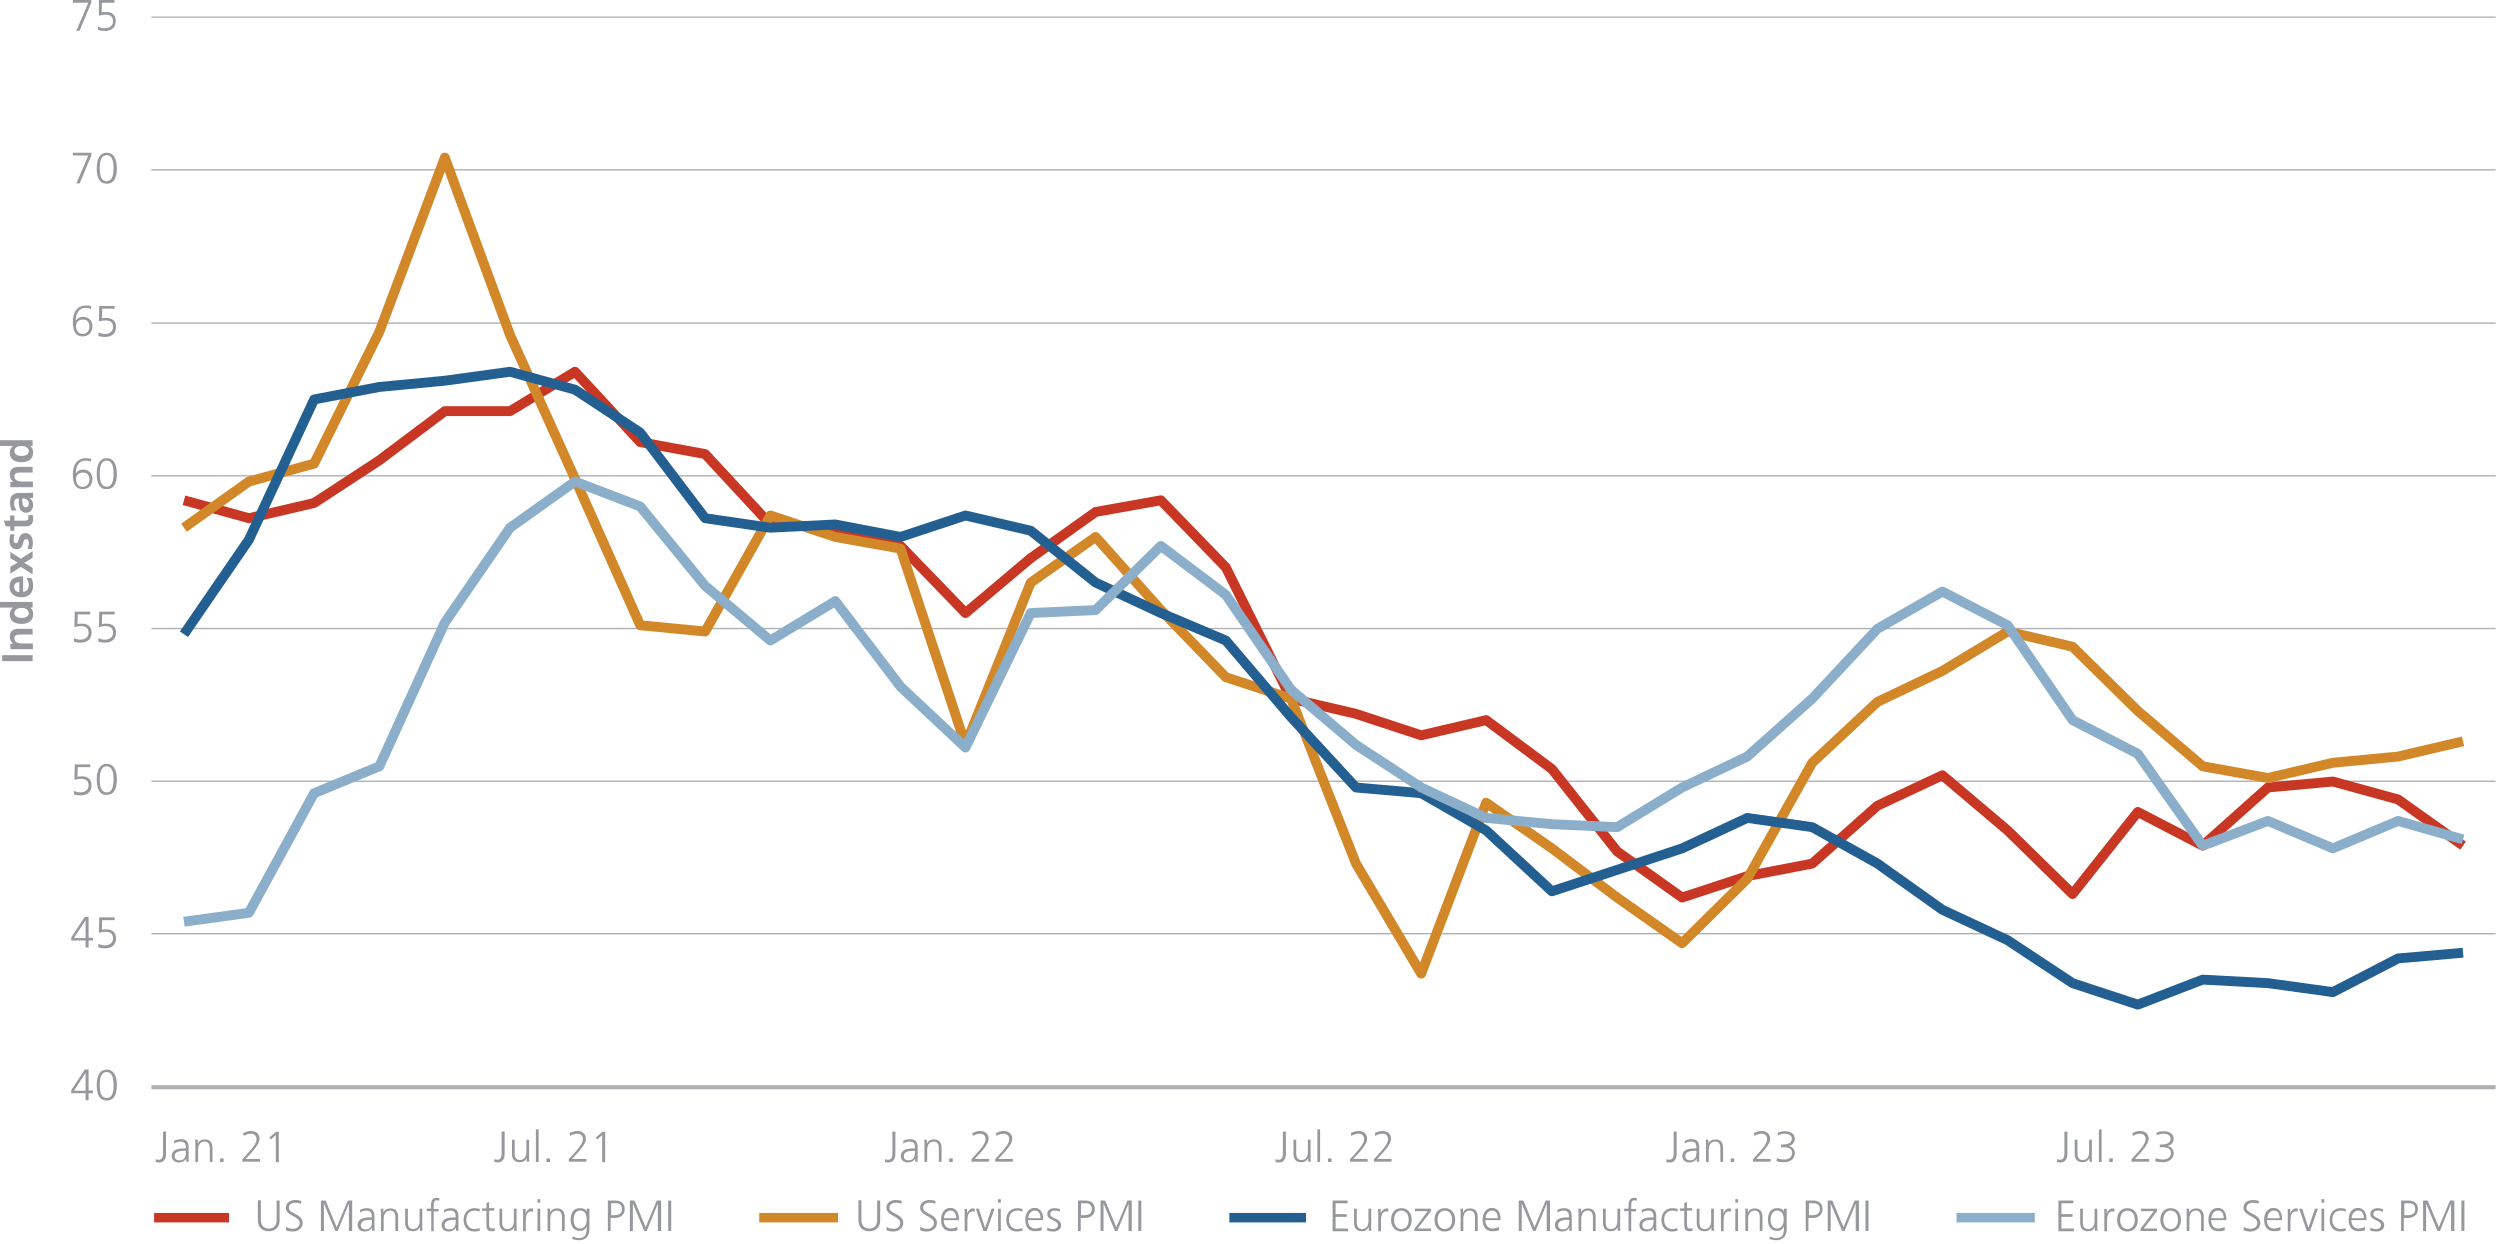 <?xml version="1.0" encoding="UTF-8"?>
<!-- Generator: Adobe Illustrator 28.1.0, SVG Export Plug-In . SVG Version: 6.00 Build 0)  -->
<svg xmlns="http://www.w3.org/2000/svg" xmlns:xlink="http://www.w3.org/1999/xlink" version="1.1" id="Ebene_3" x="0px" y="0px" viewBox="0 0 920 457.8" style="enable-background:new 0 0 920 457.8;" xml:space="preserve">
<style type="text/css">
	.st0{fill:#96989E;}
	.st1{fill:none;stroke:#ADB1B5;stroke-width:0.503;stroke-linejoin:round;stroke-miterlimit:10;}
	.st2{fill:none;stroke:#ADB1B5;stroke-width:1.51;stroke-linejoin:round;stroke-miterlimit:10;}
	.st3{fill:none;stroke:#C83723;stroke-width:3.632;stroke-linejoin:round;stroke-miterlimit:10;}
	.st4{fill:none;stroke:#D28728;stroke-width:3.632;stroke-linejoin:round;stroke-miterlimit:10;}
	.st5{fill:none;stroke:#235F91;stroke-width:3.632;stroke-linejoin:round;stroke-miterlimit:10;}
	.st6{fill:none;stroke:#8BAECA;stroke-width:3.632;stroke-linejoin:round;stroke-miterlimit:10;}
	.st7{fill:none;stroke:#C83723;stroke-width:3.5;stroke-linejoin:round;stroke-miterlimit:10;}
	.st8{fill:none;stroke:#D28728;stroke-width:3.5;stroke-linejoin:round;stroke-miterlimit:10;}
	.st9{fill:none;stroke:#235F91;stroke-width:3.5;stroke-linejoin:round;stroke-miterlimit:10;}
	.st10{fill:none;stroke:#8BAECA;stroke-width:3.5;stroke-linejoin:round;stroke-miterlimit:10;}
</style>
<g>
	<g>
		<g>
			<g>
				<path class="st0" d="M12,243.3H0.8v-2.2H12V243.3z"></path>
				<path class="st0" d="M12,233.5H7.4c-1.2,0-2.1,0.3-2.1,1.4c0,1.4,1.3,1.9,2.8,1.9h4v2.1H3.8v-2h1.1v0c-0.9-0.7-1.3-1.6-1.3-2.7      c0-1.9,1.3-2.8,3.2-2.8H12V233.5z"></path>
				<path class="st0" d="M12,223.6h-0.9v0c0.8,0.6,1.1,1.5,1.1,2.5c0,2.5-2,3.5-4.3,3.5c-2.5,0-4.3-1.1-4.3-3.5      c0-1.1,0.4-1.8,1.2-2.5v0H0v-2.1h12V223.6z M7.9,223.7c-1.2,0-2.6,0.5-2.6,1.9c0,1.3,1.3,1.8,2.6,1.8c1.2,0,2.7-0.4,2.7-1.8      C10.5,224.2,9.1,223.7,7.9,223.7z"></path>
				<path class="st0" d="M11.5,212.7c0.4,0.8,0.7,1.7,0.7,2.8c0,2.7-1.6,4.3-4.3,4.3c-2.3,0-4.4-1.2-4.4-3.8c0-2.8,1.7-3.9,5-3.9      v5.7c1.3-0.1,2.1-1,2.1-2.4c0-1-0.4-1.9-0.8-2.7H11.5z M7.1,214.2c-1.2,0.1-1.9,0.6-1.9,1.8c0,1.1,0.7,1.8,1.9,1.9V214.2z"></path>
				<path class="st0" d="M12,205.3l-3.1,1.8L12,209v2.4l-4.3-2.8l-3.9,2.5v-2.5l2.7-1.6l-2.7-1.6v-2.3l3.9,2.5l4.3-2.8V205.3z"></path>
				<path class="st0" d="M10.1,201.9c0.3-0.7,0.5-1.4,0.5-2.1c0-0.6-0.2-1.4-1-1.4c-0.7,0-0.9,0.7-1.1,1.5c-0.4,1.4-1,2.2-2.4,2.2      c-1.7,0-2.6-1.4-2.6-3.2c0-0.7,0.1-1.3,0.3-2.3l1.6,0.1c-0.3,0.7-0.4,1.2-0.4,1.9c0,0.8,0.3,1.3,0.9,1.3c0.5,0,0.7-0.4,1-1.4      c0.4-1.5,1.1-2.3,2.5-2.3c1.8,0,2.7,1.6,2.7,3.5c0,0.8-0.1,1.6-0.4,2.4L10.1,201.9z"></path>
				<path class="st0" d="M12,189.5c0.1,0.4,0.2,0.9,0.2,1.6c0,1.7-1.1,2.6-2.7,2.6H5.3v1.6H3.8v-1.6H2.1l-0.7-2.1h2.3v-1.9h1.6v1.9      h3.8c0.9,0,1.4-0.3,1.4-1c0-0.4-0.1-0.7-0.2-1L12,189.5z"></path>
				<path class="st0" d="M12,183.2c-0.3,0.1-0.9,0.1-1.2,0.1v0c0.9,0.5,1.4,1.5,1.4,2.5c0,1.5-0.9,2.9-2.5,2.9c-1.4,0-2.8-0.8-2.8-4      v-1.3h0c-1.4,0-1.7,0.7-1.7,1.9c0,0.9,0.4,1.8,0.9,2.5l-1.8,0.1c-0.4-0.8-0.6-1.9-0.6-2.9c0-2.5,1-3.6,3.5-3.6h1.7      c0.4,0,2.2,0,3.3-0.1V183.2z M8.2,183.4v0.9c0,1.5,0.4,2.4,1.4,2.4c0.6,0,1-0.5,1-1.4C10.6,184.4,10,183.4,8.2,183.4L8.2,183.4z      "></path>
				<path class="st0" d="M12,173.9H7.4c-1.2,0-2.1,0.3-2.1,1.4c0,1.4,1.3,1.9,2.8,1.9h4v2.1H3.8v-2h1.1v0c-0.9-0.7-1.3-1.6-1.3-2.7      c0-1.9,1.3-2.8,3.2-2.8H12V173.9z"></path>
				<path class="st0" d="M12,164.1h-0.9v0c0.8,0.6,1.1,1.5,1.1,2.5c0,2.5-2,3.5-4.3,3.5c-2.5,0-4.3-1.1-4.3-3.5      c0-1.1,0.4-1.8,1.2-2.5v0H0V162h12V164.1z M7.9,164.1c-1.2,0-2.6,0.5-2.6,1.9c0,1.3,1.3,1.8,2.6,1.8c1.2,0,2.7-0.4,2.7-1.8      C10.5,164.6,9.1,164.1,7.9,164.1z"></path>
			</g>
		</g>
	</g>
</g>
<g>
	<path class="st1" d="M55.7,343.6h862.7 M55.7,287.5h862.7 M55.7,231.3h862.7 M55.7,175.1h862.7 M55.7,118.9h862.7 M55.7,62.5h862.7    M55.7,6.3h862.7"></path>
</g>
<g>
	<line class="st2" x1="55.7" y1="400.1" x2="918.4" y2="400.1"></line>
</g>
<g>
	<polyline class="st3" points="67.7,184.1 91.6,190.7 115.6,185.1 139.6,169.4 163.7,151.3 187.7,151.3 211.6,136.8 235.6,162.7    259.5,167.1 283.5,193 307.4,194.2 331.4,200.9 355.3,225.6 379.3,205.4 403.2,188.4 427.2,184.1 451.1,208.8 475.1,257.1    499,262.7 523,270.6 546.9,265 571.1,283 595.1,313.3 619,330.3 643,322.4 666.9,317.8 690.9,296.5 714.8,285.3 738.8,305.6    762.7,329 786.7,298.8 810.6,311.2 834.6,289.8 858.5,287.6 882.5,294.2 906.4,311.2  "></polyline>
</g>
<g>
	<polyline class="st4" points="67.7,194.2 91.6,177.2 115.6,170.6 139.6,122.1 163.7,58 187.7,123.3 211.6,176.2 235.6,230.1    259.5,232.4 283.5,189.7 307.4,197.6 331.4,201.9 355.3,274.1 379.3,214.4 403.2,197.6 427.2,224.5 451.1,249.2 475.1,257.1    499,317.8 523,358.3 546.9,295.4 571.1,312.2 595.1,330.3 619,347.1 643,323.4 666.9,280.7 690.9,258.3 714.8,246.9 738.8,232.4    762.7,238 786.7,261.6 810.6,282 834.6,286.3 858.5,280.7 882.5,278.4 906.4,272.8  "></polyline>
</g>
<g>
	<polyline class="st5" points="67.7,233.4 91.6,198.6 115.6,147 139.6,142.4 163.7,140.1 187.7,136.8 211.6,143.4 235.6,159.2    259.5,190.7 283.5,194.2 307.4,193 331.4,197.6 355.3,189.7 379.3,195.3 403.2,214.4 427.2,225.6 451.1,235.7 475.1,263.9    499,289.8 523,291.9 546.9,305.6 571.1,328 595.1,320.1 619,312.2 643,301 666.9,304.4 690.9,317.8 714.8,334.8 738.8,346    762.7,361.8 786.7,369.7 810.6,360.5 834.6,361.8 858.5,365.1 882.5,352.7 906.4,350.6  "></polyline>
</g>
<g>
	<polyline class="st6" points="67.7,339.2 91.6,335.9 115.6,291.9 139.6,282 163.7,229.1 187.7,194.2 211.6,177.2 235.6,186.4    259.5,215.6 283.5,235.7 307.4,221.2 331.4,252.7 355.3,275.1 379.3,225.6 403.2,224.5 427.2,200.9 451.1,218.9 475.1,253.8    499,274.1 523,289.8 546.9,301 571.1,303.3 595.1,304.4 619,289.8 643,278.4 666.9,257.1 690.9,231.4 714.8,217.7 738.8,230.1    762.7,265 786.7,277.4 810.6,311.2 834.6,302.1 858.5,312.2 882.5,302.1 906.4,308.9  "></polyline>
</g>
<g>
	<g>
		<g>
			<path class="st0" d="M31.5,404.9v-2.6h-5.3v-1.1l5-7.6h1.4v7.7h1.6v1h-1.6v2.6H31.5z M31.5,394.8L31.5,394.8l-4.3,6.6h4.3V394.8z     "></path>
			<path class="st0" d="M35.6,399.3c0-3.7,1.3-5.7,3.7-5.7s3.7,2.1,3.7,5.7c0,3.8-1.2,5.7-3.7,5.7C36.8,405,35.6,403.1,35.6,399.3z      M41.8,399.3c0-3.2-0.8-4.8-2.6-4.8c-1.6,0-2.5,1.5-2.5,4.8c0,3.4,0.9,4.8,2.6,4.8C40.9,404.1,41.8,402.7,41.8,399.3z"></path>
		</g>
	</g>
</g>
<g>
	<g>
		<g>
			<path class="st0" d="M31.5,348.7v-2.6h-5.3V345l5-7.6h1.4v7.7h1.6v1h-1.6v2.6H31.5z M31.5,338.6L31.5,338.6l-4.3,6.6h4.3V338.6z"></path>
			<path class="st0" d="M36.2,347.3c0.7,0.4,1.6,0.6,2.4,0.6c1.5,0,3-0.8,3-2.5c0-1.5-0.7-2.5-2.8-2.5c-0.8,0-1.5,0.1-2.4,0.4     l0.1-5.7h5.7v1h-4.6l-0.1,3.6c0.5-0.2,0.9-0.2,1.7-0.2c2.2,0,3.5,1.2,3.5,3.3c0,2.5-1.7,3.7-4.1,3.7c-0.8,0-1.6-0.1-2.4-0.4     V347.3z"></path>
		</g>
	</g>
</g>
<g>
	<g>
		<g>
			<path class="st0" d="M27.2,291c0.7,0.4,1.6,0.6,2.4,0.6c1.5,0,3-0.8,3-2.5c0-1.5-0.7-2.5-2.8-2.5c-0.8,0-1.5,0.1-2.4,0.4l0.1-5.7     h5.7v1h-4.6l-0.1,3.6c0.5-0.2,0.9-0.2,1.7-0.2c2.2,0,3.5,1.2,3.5,3.3c0,2.5-1.7,3.7-4.1,3.7c-0.8,0-1.6-0.1-2.4-0.4V291z"></path>
			<path class="st0" d="M35.6,286.8c0-3.7,1.3-5.7,3.7-5.7s3.7,2.1,3.7,5.7c0,3.8-1.2,5.7-3.7,5.7C36.8,292.6,35.6,290.6,35.6,286.8     z M41.8,286.8c0-3.2-0.8-4.8-2.6-4.8c-1.6,0-2.5,1.5-2.5,4.8c0,3.4,0.9,4.8,2.6,4.8C40.9,291.6,41.8,290.2,41.8,286.8z"></path>
		</g>
	</g>
</g>
<g>
	<g>
		<g>
			<path class="st0" d="M27.2,234.8c0.7,0.4,1.6,0.6,2.4,0.6c1.5,0,3-0.8,3-2.5c0-1.5-0.7-2.5-2.8-2.5c-0.8,0-1.5,0.1-2.4,0.4     l0.1-5.7h5.7v1h-4.6l-0.1,3.6c0.5-0.2,0.9-0.2,1.7-0.2c2.2,0,3.5,1.2,3.5,3.3c0,2.5-1.7,3.7-4.1,3.7c-0.8,0-1.6-0.1-2.4-0.4     V234.8z"></path>
			<path class="st0" d="M36.2,234.8c0.7,0.4,1.6,0.6,2.4,0.6c1.5,0,3-0.8,3-2.5c0-1.5-0.7-2.5-2.8-2.5c-0.8,0-1.5,0.1-2.4,0.4     l0.1-5.7h5.7v1h-4.6l-0.1,3.6c0.5-0.2,0.9-0.2,1.7-0.2c2.2,0,3.5,1.2,3.5,3.3c0,2.5-1.7,3.7-4.1,3.7c-0.8,0-1.6-0.1-2.4-0.4     V234.8z"></path>
		</g>
	</g>
</g>
<g>
	<g>
		<g>
			<path class="st0" d="M33.5,169.9c-0.4-0.2-1.1-0.4-1.9-0.4c-3,0-3.7,2.6-3.7,4.7h0c0.6-0.9,1.5-1.4,2.6-1.4     c1.7,0,3.5,0.9,3.5,3.5c0,2.2-1.4,3.7-3.6,3.7c-2.4,0-3.6-1.7-3.6-5.3c0-4,1.8-6.1,5-6.1c0.6,0,1.2,0.1,1.8,0.3L33.5,169.9z      M32.9,176.5c0-1.7-0.8-2.6-2.4-2.6c-1.6,0-2.5,1-2.5,2.5c0,1.4,0.8,2.8,2.4,2.8C31.9,179.1,32.9,178.1,32.9,176.5z"></path>
			<path class="st0" d="M35.6,174.3c0-3.7,1.3-5.7,3.7-5.7s3.7,2.1,3.7,5.7c0,3.8-1.2,5.7-3.7,5.7C36.8,180.1,35.6,178.1,35.6,174.3     z M41.8,174.3c0-3.2-0.8-4.8-2.6-4.8c-1.6,0-2.5,1.5-2.5,4.8c0,3.4,0.9,4.8,2.6,4.8C40.9,179.1,41.8,177.7,41.8,174.3z"></path>
		</g>
	</g>
</g>
<g>
	<g>
		<g>
			<path class="st0" d="M33.5,113.7c-0.4-0.2-1.1-0.4-1.9-0.4c-3,0-3.7,2.6-3.7,4.7h0c0.6-0.9,1.5-1.4,2.6-1.4     c1.7,0,3.5,0.9,3.5,3.5c0,2.2-1.4,3.7-3.6,3.7c-2.4,0-3.6-1.7-3.6-5.3c0-4,1.8-6.1,5-6.1c0.6,0,1.2,0.1,1.8,0.3L33.5,113.7z      M32.9,120.2c0-1.7-0.8-2.6-2.4-2.6c-1.6,0-2.5,1-2.5,2.5c0,1.4,0.8,2.8,2.4,2.8C31.9,122.9,32.9,121.8,32.9,120.2z"></path>
			<path class="st0" d="M36.2,122.3c0.7,0.4,1.6,0.6,2.4,0.6c1.5,0,3-0.8,3-2.5c0-1.5-0.7-2.5-2.8-2.5c-0.8,0-1.5,0.1-2.4,0.4     l0.1-5.7h5.7v1h-4.6l-0.1,3.6c0.5-0.2,0.9-0.2,1.7-0.2c2.2,0,3.5,1.2,3.5,3.3c0,2.5-1.7,3.7-4.1,3.7c-0.8,0-1.6-0.1-2.4-0.4     V122.3z"></path>
		</g>
	</g>
</g>
<g>
	<g>
		<g>
			<path class="st0" d="M28.1,67.5l4.4-10.3h-5.7v-1h6.8v1l-4.3,10.3H28.1z"></path>
			<path class="st0" d="M35.6,61.9c0-3.7,1.3-5.7,3.7-5.7s3.7,2.1,3.7,5.7c0,3.8-1.2,5.7-3.7,5.7C36.8,67.6,35.6,65.7,35.6,61.9z      M41.8,61.9c0-3.2-0.8-4.8-2.6-4.8c-1.6,0-2.5,1.5-2.5,4.8c0,3.4,0.9,4.8,2.6,4.8C40.9,66.6,41.8,65.2,41.8,61.9z"></path>
		</g>
	</g>
</g>
<g>
	<g>
		<g>
			<path class="st0" d="M28.1,11.3L32.5,1h-5.7V0h6.8v1l-4.3,10.3H28.1z"></path>
			<path class="st0" d="M36.2,9.8c0.7,0.4,1.6,0.6,2.4,0.6c1.5,0,3-0.8,3-2.5c0-1.5-0.7-2.5-2.8-2.5c-0.8,0-1.5,0.1-2.4,0.4L36.4,0     h5.7v1h-4.6l-0.1,3.6c0.5-0.2,0.9-0.2,1.7-0.2c2.2,0,3.5,1.2,3.5,3.3c0,2.5-1.7,3.7-4.1,3.7c-0.8,0-1.6-0.1-2.4-0.4V9.8z"></path>
		</g>
	</g>
</g>
<g>
	<g>
		<g>
			<g>
				<path class="st0" d="M57.4,426.6c0.3,0.1,0.7,0.2,1,0.2c1.1,0,1.6-0.8,1.6-2.1v-8.3h1.1v8.3c0,1.9-0.9,3.1-2.6,3.1      c-0.4,0-0.8-0.1-1.2-0.2V426.6z"></path>
				<path class="st0" d="M68.5,427.6v-1.3h0c-0.4,0.9-1.5,1.5-2.6,1.5c-2.3,0-2.7-1.6-2.7-2.3c0-2.1,1.6-2.9,4.7-2.9h0.5v-0.4      c0-1.7-0.9-2.1-1.9-2.1c-0.8,0-1.6,0.2-2.4,0.7v-1c0.6-0.3,1.7-0.6,2.4-0.6c2.1,0,2.9,1,2.9,3v4.1c0,0.3,0,0.9,0.1,1.2H68.5z       M68.4,423.5h-0.5c-3,0-3.6,0.9-3.6,2c0,0.9,0.6,1.5,1.7,1.5c1.3,0,2.4-0.6,2.4-2.8V423.5z"></path>
				<path class="st0" d="M77.2,427.6v-5c0-1.6-0.6-2.5-1.9-2.5c-1.8,0-2.4,1.6-2.4,3v4.5h-1v-6.8c0-0.5,0-1-0.1-1.4h1v1.5h0      c0.5-1.2,1.4-1.6,2.6-1.6c2,0,2.8,1.3,2.8,3.1v5.2H77.2z"></path>
				<path class="st0" d="M81,427.6v-1.3h1.3v1.3H81z"></path>
				<path class="st0" d="M89.2,427.6v-1l2.7-3c1.8-2,2.5-3.3,2.5-4.4c0-1.2-0.8-2-2-2c-0.9,0-1.8,0.3-2.7,0.8l-0.2-1      c1-0.5,2-0.8,2.8-0.8c2,0,3.2,1.1,3.2,2.9c0,1-0.6,2.4-2.8,4.9l-2.3,2.5h5.3v1H89.2z"></path>
				<path class="st0" d="M101.5,427.6v-9.9l-1.8,1.6l-0.6-0.7l2.5-2.1h1v11.2H101.5z"></path>
			</g>
		</g>
	</g>
</g>
<g>
	<g>
		<g>
			<g>
				<path class="st0" d="M182,426.6c0.3,0.1,0.7,0.2,1,0.2c1.1,0,1.6-0.8,1.6-2.1v-8.3h1.1v8.3c0,1.9-0.9,3.1-2.6,3.1      c-0.4,0-0.8-0.1-1.2-0.2V426.6z"></path>
				<path class="st0" d="M193.8,427.6v-1.5h0c-0.5,1.2-1.4,1.6-2.6,1.6c-2,0-2.8-1.3-2.8-3.1v-5.2h1v5c0,1.1,0.3,2.5,1.9,2.5      c1.9,0,2.4-1.7,2.4-2.9v-4.6h1v6.8c0,0.3,0,1.1,0.1,1.3H193.8z"></path>
				<path class="st0" d="M197.2,427.6v-12h1v12H197.2z"></path>
				<path class="st0" d="M201.1,427.6v-1.3h1.3v1.3H201.1z"></path>
				<path class="st0" d="M209.3,427.6v-1l2.7-3c1.8-2,2.5-3.3,2.5-4.4c0-1.2-0.8-2-2-2c-0.9,0-1.8,0.3-2.7,0.8l-0.2-1      c1-0.5,2-0.8,2.8-0.8c2,0,3.2,1.1,3.2,2.9c0,1-0.6,2.4-2.8,4.9l-2.3,2.5h5.3v1H209.3z"></path>
				<path class="st0" d="M221.6,427.6v-9.9l-1.8,1.6l-0.6-0.7l2.5-2.1h1v11.2H221.6z"></path>
			</g>
		</g>
	</g>
</g>
<g>
	<g>
		<g>
			<g>
				<path class="st0" d="M325.8,426.6c0.3,0.1,0.7,0.2,1,0.2c1.1,0,1.6-0.8,1.6-2.1v-8.3h1.1v8.3c0,1.9-0.9,3.1-2.6,3.1      c-0.4,0-0.8-0.1-1.2-0.2V426.6z"></path>
				<path class="st0" d="M336.8,427.6v-1.3h0c-0.4,0.9-1.5,1.5-2.6,1.5c-2.3,0-2.7-1.6-2.7-2.3c0-2.1,1.6-2.9,4.7-2.9h0.5v-0.4      c0-1.7-0.9-2.1-1.9-2.1c-0.8,0-1.6,0.2-2.4,0.7v-1c0.6-0.3,1.7-0.6,2.4-0.6c2.1,0,2.9,1,2.9,3v4.1c0,0.3,0,0.9,0.1,1.2H336.8z       M336.7,423.5h-0.5c-3,0-3.6,0.9-3.6,2c0,0.9,0.6,1.5,1.7,1.5c1.3,0,2.4-0.6,2.4-2.8V423.5z"></path>
				<path class="st0" d="M345.5,427.6v-5c0-1.6-0.6-2.5-1.9-2.5c-1.8,0-2.4,1.6-2.4,3v4.5h-1v-6.8c0-0.5,0-1-0.1-1.4h1v1.5h0      c0.5-1.2,1.4-1.6,2.6-1.6c2,0,2.8,1.3,2.8,3.1v5.2H345.5z"></path>
				<path class="st0" d="M349.3,427.6v-1.3h1.3v1.3H349.3z"></path>
				<path class="st0" d="M357.5,427.6v-1l2.7-3c1.8-2,2.5-3.3,2.5-4.4c0-1.2-0.8-2-2-2c-0.9,0-1.8,0.3-2.7,0.8l-0.2-1      c1-0.5,2-0.8,2.8-0.8c2,0,3.2,1.1,3.2,2.9c0,1-0.6,2.4-2.8,4.9l-2.3,2.5h5.3v1H357.5z"></path>
				<path class="st0" d="M366.2,427.6v-1l2.7-3c1.8-2,2.5-3.3,2.5-4.4c0-1.2-0.8-2-2-2c-0.9,0-1.8,0.3-2.7,0.8l-0.2-1      c1-0.5,2-0.8,2.8-0.8c2,0,3.2,1.1,3.2,2.9c0,1-0.6,2.4-2.8,4.9l-2.3,2.5h5.3v1H366.2z"></path>
			</g>
		</g>
	</g>
</g>
<g>
	<g>
		<g>
			<g>
				<path class="st0" d="M469.5,426.6c0.3,0.1,0.7,0.2,1,0.2c1.1,0,1.6-0.8,1.6-2.1v-8.3h1.1v8.3c0,1.9-0.9,3.1-2.6,3.1      c-0.4,0-0.8-0.1-1.2-0.2V426.6z"></path>
				<path class="st0" d="M481.4,427.6v-1.5h0c-0.5,1.2-1.4,1.6-2.6,1.6c-2,0-2.8-1.3-2.8-3.1v-5.2h1v5c0,1.1,0.3,2.5,1.9,2.5      c1.9,0,2.4-1.7,2.4-2.9v-4.6h1v6.8c0,0.3,0,1.1,0.1,1.3H481.4z"></path>
				<path class="st0" d="M484.8,427.6v-12h1v12H484.8z"></path>
				<path class="st0" d="M488.7,427.6v-1.3h1.3v1.3H488.7z"></path>
				<path class="st0" d="M496.8,427.6v-1l2.7-3c1.8-2,2.5-3.3,2.5-4.4c0-1.2-0.8-2-2-2c-0.9,0-1.8,0.3-2.7,0.8l-0.2-1      c1-0.5,2-0.8,2.8-0.8c2,0,3.2,1.1,3.2,2.9c0,1-0.6,2.4-2.8,4.9l-2.3,2.5h5.3v1H496.8z"></path>
				<path class="st0" d="M505.6,427.6v-1l2.7-3c1.8-2,2.5-3.3,2.5-4.4c0-1.2-0.8-2-2-2c-0.9,0-1.8,0.3-2.7,0.8l-0.2-1      c1-0.5,2-0.8,2.8-0.8c2,0,3.2,1.1,3.2,2.9c0,1-0.6,2.4-2.8,4.9l-2.3,2.5h5.3v1H505.6z"></path>
			</g>
		</g>
	</g>
</g>
<g>
	<g>
		<g>
			<g>
				<path class="st0" d="M613.3,426.6c0.3,0.1,0.7,0.2,1,0.2c1.1,0,1.6-0.8,1.6-2.1v-8.3h1.1v8.3c0,1.9-0.9,3.1-2.6,3.1      c-0.4,0-0.8-0.1-1.2-0.2V426.6z"></path>
				<path class="st0" d="M624.4,427.6v-1.3h0c-0.4,0.9-1.5,1.5-2.6,1.5c-2.3,0-2.7-1.6-2.7-2.3c0-2.1,1.6-2.9,4.7-2.9h0.5v-0.4      c0-1.7-0.9-2.1-1.9-2.1c-0.8,0-1.6,0.2-2.4,0.7v-1c0.6-0.3,1.7-0.6,2.4-0.6c2.1,0,2.9,1,2.9,3v4.1c0,0.3,0,0.9,0.1,1.2H624.4z       M624.3,423.5h-0.5c-3,0-3.6,0.9-3.6,2c0,0.9,0.6,1.5,1.7,1.5c1.3,0,2.4-0.6,2.4-2.8V423.5z"></path>
				<path class="st0" d="M633.1,427.6v-5c0-1.6-0.6-2.5-1.9-2.5c-1.8,0-2.4,1.6-2.4,3v4.5h-1v-6.8c0-0.5,0-1-0.1-1.4h1v1.5h0      c0.5-1.2,1.4-1.6,2.6-1.6c2,0,2.8,1.3,2.8,3.1v5.2H633.1z"></path>
				<path class="st0" d="M636.9,427.6v-1.3h1.3v1.3H636.9z"></path>
				<path class="st0" d="M645.1,427.6v-1l2.7-3c1.8-2,2.5-3.3,2.5-4.4c0-1.2-0.8-2-2-2c-0.9,0-1.8,0.3-2.7,0.8l-0.2-1      c1-0.5,2-0.8,2.8-0.8c2,0,3.2,1.1,3.2,2.9c0,1-0.6,2.4-2.8,4.9l-2.3,2.5h5.3v1H645.1z"></path>
				<path class="st0" d="M653.9,426.2c0.7,0.3,1.6,0.5,2.7,0.5c1.5,0,2.9-0.7,2.9-2.4c0-1.4-1-2.1-3-2.1h-1.1v-1h0.4      c2.7,0,3.6-0.9,3.6-2.2c0-1.2-1.3-1.8-2.6-1.8c-0.8,0-1.6,0.2-2.5,0.6l-0.1-1c0.8-0.3,1.8-0.5,2.7-0.5c2,0,3.6,0.9,3.6,2.8      c0,1.3-0.9,2.3-2.3,2.7v0c1.6,0.1,2.3,1.3,2.3,2.7c0,2-1.8,3.2-4,3.2c-1,0-1.9-0.1-2.8-0.4L653.9,426.2z"></path>
			</g>
		</g>
	</g>
</g>
<g>
	<g>
		<g>
			<g>
				<path class="st0" d="M757.1,426.6c0.3,0.1,0.7,0.2,1,0.2c1.1,0,1.6-0.8,1.6-2.1v-8.3h1.1v8.3c0,1.9-0.9,3.1-2.6,3.1      c-0.4,0-0.8-0.1-1.2-0.2V426.6z"></path>
				<path class="st0" d="M768.9,427.6v-1.5h0c-0.5,1.2-1.4,1.6-2.6,1.6c-2,0-2.8-1.3-2.8-3.1v-5.2h1v5c0,1.1,0.3,2.5,1.9,2.5      c1.9,0,2.4-1.7,2.4-2.9v-4.6h1v6.8c0,0.3,0,1.1,0.1,1.3H768.9z"></path>
				<path class="st0" d="M772.4,427.6v-12h1v12H772.4z"></path>
				<path class="st0" d="M776.2,427.6v-1.3h1.3v1.3H776.2z"></path>
				<path class="st0" d="M784.4,427.6v-1l2.7-3c1.8-2,2.5-3.3,2.5-4.4c0-1.2-0.8-2-2-2c-0.9,0-1.8,0.3-2.7,0.8l-0.2-1      c1-0.5,2-0.8,2.8-0.8c2,0,3.2,1.1,3.2,2.9c0,1-0.6,2.4-2.8,4.9l-2.3,2.5h5.3v1H784.4z"></path>
				<path class="st0" d="M793.3,426.2c0.7,0.3,1.6,0.5,2.7,0.5c1.5,0,2.9-0.7,2.9-2.4c0-1.4-1-2.1-3-2.1h-1.1v-1h0.4      c2.7,0,3.6-0.9,3.6-2.2c0-1.2-1.3-1.8-2.6-1.8c-0.8,0-1.6,0.2-2.5,0.6l-0.1-1c0.8-0.3,1.8-0.5,2.7-0.5c2,0,3.6,0.9,3.6,2.8      c0,1.3-0.9,2.3-2.3,2.7v0c1.6,0.1,2.3,1.3,2.3,2.7c0,2-1.8,3.2-4,3.2c-1,0-1.9-0.1-2.8-0.4L793.3,426.2z"></path>
			</g>
		</g>
	</g>
</g>
<g>
	<g>
		<line class="st7" x1="56.7" y1="448.1" x2="84.3" y2="448.1"></line>
	</g>
	<g>
		<g>
			<g>
				<path class="st0" d="M101.8,441.8h1.1v7.3c0,3-2.1,4-4,4c-1.9,0-4-1-4-4.1v-7.3H96v7.3c0,1.7,0.9,3.1,2.9,3.1      c1.8,0,2.9-1.1,2.9-3.1V441.8z"></path>
				<path class="st0" d="M105.3,451.5c0.7,0.4,1.4,0.7,2.5,0.7c1.5,0,2.5-0.8,2.5-2.3c0-0.9-0.9-1.5-2.1-2.2c-1.6-0.8-3-1.7-3-3.2      c0-1.9,1.6-2.9,3.5-2.9c0.7,0,1.6,0.1,2.2,0.4l-0.2,1c-0.5-0.3-1.3-0.4-2-0.4c-1.2,0-2.4,0.5-2.4,1.9c0,1,0.9,1.5,2.3,2.2      c1.4,0.7,2.8,1.6,2.8,3.3c0,2.1-1.8,3.2-3.7,3.2c-1,0-1.9-0.2-2.5-0.5L105.3,451.5z"></path>
				<path class="st0" d="M128.4,453v-10.1h0l-4.1,10.1h-0.9l-4.2-10.1h0V453h-1.1v-11.2h1.7l4.1,9.8l4.1-9.8h1.6V453H128.4z"></path>
				<path class="st0" d="M136.9,453v-1.3h0c-0.4,0.9-1.5,1.5-2.6,1.5c-2.3,0-2.7-1.6-2.7-2.3c0-2.1,1.6-2.9,4.7-2.9h0.5v-0.4      c0-1.7-0.9-2.1-1.9-2.1c-0.8,0-1.6,0.2-2.4,0.7v-1c0.6-0.3,1.7-0.6,2.4-0.6c2.1,0,2.9,1,2.9,3v4.1c0,0.3,0,0.9,0.1,1.2H136.9z       M136.9,448.9h-0.5c-3,0-3.6,0.9-3.6,2c0,0.9,0.6,1.5,1.7,1.5c1.3,0,2.4-0.6,2.4-2.8V448.9z"></path>
				<path class="st0" d="M145.5,453v-5c0-1.6-0.6-2.5-1.9-2.5c-1.8,0-2.4,1.6-2.4,3v4.5h-1v-6.8c0-0.5,0-1-0.1-1.4h1v1.5h0      c0.5-1.2,1.4-1.6,2.6-1.6c2,0,2.8,1.3,2.8,3.1v5.2H145.5z"></path>
				<path class="st0" d="M154.5,453v-1.5h0c-0.5,1.2-1.4,1.6-2.6,1.6c-2,0-2.8-1.3-2.8-3.1v-5.2h1v5c0,1.1,0.3,2.5,1.9,2.5      c1.9,0,2.4-1.7,2.4-2.9v-4.6h1v6.8c0,0.3,0,1.1,0.1,1.3H154.5z"></path>
				<path class="st0" d="M158.7,453v-7.3H157v-0.9h1.6v-1c0-2.3,0.8-3,2.1-3c0.3,0,0.8,0,1,0.2l-0.1,0.9c-0.2-0.1-0.5-0.2-0.8-0.2      c-0.8,0-1.2,0.5-1.2,1.8v1.4h1.8v0.9h-1.8v7.3H158.7z"></path>
				<path class="st0" d="M167.8,453v-1.3h0c-0.4,0.9-1.5,1.5-2.6,1.5c-2.3,0-2.7-1.6-2.7-2.3c0-2.1,1.6-2.9,4.7-2.9h0.5v-0.4      c0-1.7-0.9-2.1-1.9-2.1c-0.8,0-1.6,0.2-2.4,0.7v-1c0.6-0.3,1.7-0.6,2.4-0.6c2.1,0,2.9,1,2.9,3v4.1c0,0.3,0,0.9,0.1,1.2H167.8z       M167.7,448.9h-0.5c-3,0-3.6,0.9-3.6,2c0,0.9,0.6,1.5,1.7,1.5c1.3,0,2.4-0.6,2.4-2.8V448.9z"></path>
				<path class="st0" d="M176.6,452.9c-0.7,0.2-1.4,0.3-2.1,0.3c-2.7,0-3.9-2-3.9-4.3c0-2.6,1.7-4.3,4-4.3c0.6,0,1.2,0.1,2,0.3      l-0.1,1c-0.6-0.3-1.2-0.4-1.8-0.4c-2,0-3.1,1.4-3.1,3.4c0,1.8,1.1,3.4,3,3.4c0.6,0,1.2-0.1,1.8-0.4L176.6,452.9z"></path>
				<path class="st0" d="M182.1,452.9c-0.2,0.1-0.7,0.2-1.2,0.2c-1.5,0-1.9-0.8-1.9-2.4v-5.1h-1.6v-0.9h1.6v-2l1-0.4v2.3h1.9v0.9      h-1.9v5.3c0,0.8,0.3,1.3,1.1,1.3c0.4,0,0.6-0.1,0.9-0.2L182.1,452.9z"></path>
				<path class="st0" d="M189.2,453v-1.5h0c-0.5,1.2-1.4,1.6-2.6,1.6c-2,0-2.8-1.3-2.8-3.1v-5.2h1v5c0,1.1,0.3,2.5,1.9,2.5      c1.9,0,2.4-1.7,2.4-2.9v-4.6h1v6.8c0,0.3,0,1.1,0.1,1.3H189.2z"></path>
				<path class="st0" d="M192.5,453v-7c0-0.2,0-0.7-0.1-1.1h1v1.6h0c0.5-1.1,1.2-1.8,2.1-1.8c0.2,0,0.5,0,0.7,0.1v1.1      c-0.2-0.1-0.5-0.1-0.7-0.1c-1.6,0-2,1.6-2,3.3v4H192.5z"></path>
				<path class="st0" d="M197.8,442.6v-1.3h1v1.3H197.8z M197.8,453v-8.2h1v8.2H197.8z"></path>
				<path class="st0" d="M206.8,453v-5c0-1.6-0.6-2.5-1.9-2.5c-1.8,0-2.4,1.6-2.4,3v4.5h-1v-6.8c0-0.5,0-1-0.1-1.4h1v1.5h0      c0.5-1.2,1.4-1.6,2.6-1.6c2,0,2.8,1.3,2.8,3.1v5.2H206.8z"></path>
				<path class="st0" d="M215.9,451.4L215.9,451.4c-0.5,1-1.3,1.6-2.5,1.6c-2.5,0-3.4-2.1-3.4-4.1c0-2.8,1.2-4.3,3.4-4.3      c1.1,0,1.8,0.2,2.5,1.1h0v-0.9h1v7.5c0,2.5-1.3,4.1-3.8,4.1c-0.8,0-1.6-0.2-2.5-0.4l0.1-1c0.8,0.4,1.6,0.6,2.4,0.6      c2.3,0,2.8-1.4,2.8-3.9V451.4z M215.9,448.9c0-2.3-0.8-3.4-2.4-3.4c-1.6,0-2.4,1.4-2.4,3.4c0,1.7,0.7,3.2,2.4,3.2      C215.2,452.1,215.9,450.4,215.9,448.9z"></path>
				<path class="st0" d="M223.7,453v-11.2h2.8c2.1,0,3.4,1.1,3.4,3.2c0,2-1.5,3.2-3.6,3.2h-1.6v4.8H223.7z M225.9,447.2      c2.4,0,3-1,3-2.2c0-1.5-0.9-2.2-2.2-2.2h-1.8v4.4H225.9z"></path>
				<path class="st0" d="M242.1,453v-10.1h0L238,453h-0.9l-4.2-10.1h0V453h-1.1v-11.2h1.7l4.1,9.8l4.1-9.8h1.6V453H242.1z"></path>
				<path class="st0" d="M245.9,453v-11.2h1.1V453H245.9z"></path>
			</g>
		</g>
	</g>
</g>
<g>
	<g>
		<line class="st8" x1="279.4" y1="448.1" x2="308.4" y2="448.1"></line>
	</g>
	<g>
		<g>
			<g>
				<path class="st0" d="M322.8,441.8h1.1v7.3c0,3-2.1,4-4,4c-1.9,0-4-1-4-4.1v-7.3h1.1v7.3c0,1.7,0.9,3.1,2.9,3.1      c1.8,0,2.9-1.1,2.9-3.1V441.8z"></path>
				<path class="st0" d="M326.3,451.5c0.7,0.4,1.4,0.7,2.5,0.7c1.5,0,2.5-0.8,2.5-2.3c0-0.9-0.9-1.5-2.1-2.2c-1.6-0.8-3-1.7-3-3.2      c0-1.9,1.6-2.9,3.5-2.9c0.7,0,1.6,0.1,2.2,0.4l-0.2,1c-0.5-0.3-1.3-0.4-2-0.4c-1.2,0-2.4,0.5-2.4,1.9c0,1,0.9,1.5,2.3,2.2      c1.4,0.7,2.8,1.6,2.8,3.3c0,2.1-1.8,3.2-3.7,3.2c-1,0-1.9-0.2-2.5-0.5L326.3,451.5z"></path>
				<path class="st0" d="M338.7,451.5c0.7,0.4,1.4,0.7,2.5,0.7c1.5,0,2.5-0.8,2.5-2.3c0-0.9-0.9-1.5-2.1-2.2c-1.6-0.8-3-1.7-3-3.2      c0-1.9,1.6-2.9,3.5-2.9c0.7,0,1.6,0.1,2.2,0.4l-0.2,1c-0.5-0.3-1.3-0.4-2-0.4c-1.2,0-2.4,0.5-2.4,1.9c0,1,0.9,1.5,2.3,2.2      c1.4,0.7,2.8,1.6,2.8,3.3c0,2.1-1.8,3.2-3.7,3.2c-1,0-1.9-0.2-2.5-0.5L338.7,451.5z"></path>
				<path class="st0" d="M352.4,452.7c-0.6,0.3-1.5,0.4-2.4,0.4c-2.4,0-3.7-1.5-3.7-4.3c0-2.5,1.4-4.3,3.4-4.3c2,0,3.2,1.5,3.2,4.1      v0.4h-5.6c0,2,1.1,3.1,2.7,3.1c0.7,0,1.8-0.3,2.3-0.6V452.7z M351.9,448.3c0-1.8-0.8-2.8-2.1-2.8c-1.3,0-2.4,1.2-2.4,2.8H351.9z      "></path>
				<path class="st0" d="M355,453v-7c0-0.2,0-0.7-0.1-1.1h1v1.6h0c0.5-1.1,1.2-1.8,2.1-1.8c0.2,0,0.5,0,0.7,0.1v1.1      c-0.2-0.1-0.5-0.1-0.7-0.1c-1.6,0-2,1.6-2,3.3v4H355z"></path>
				<path class="st0" d="M361.9,453l-2.8-8.2h1.1l2.3,7.1h0l2.4-7.1h1.1l-2.9,8.2H361.9z"></path>
				<path class="st0" d="M367.3,442.6v-1.3h1v1.3H367.3z M367.3,453v-8.2h1v8.2H367.3z"></path>
				<path class="st0" d="M376.3,452.9c-0.7,0.2-1.4,0.3-2.1,0.3c-2.7,0-3.9-2-3.9-4.3c0-2.6,1.7-4.3,4-4.3c0.6,0,1.2,0.1,2,0.3      l-0.1,1c-0.6-0.3-1.2-0.4-1.8-0.4c-2,0-3.1,1.4-3.1,3.4c0,1.8,1.1,3.4,3,3.4c0.6,0,1.2-0.1,1.8-0.4L376.3,452.9z"></path>
				<path class="st0" d="M383.4,452.7c-0.6,0.3-1.5,0.4-2.4,0.4c-2.4,0-3.7-1.5-3.7-4.3c0-2.5,1.4-4.3,3.4-4.3c2,0,3.2,1.5,3.2,4.1      v0.4h-5.6c0,2,1.1,3.1,2.7,3.1c0.7,0,1.8-0.3,2.3-0.6V452.7z M382.9,448.3c0-1.8-0.8-2.8-2.1-2.8c-1.3,0-2.4,1.2-2.4,2.8H382.9z      "></path>
				<path class="st0" d="M385.4,451.8c0.6,0.3,1.4,0.5,2.1,0.5c1.1,0,1.8-0.6,1.8-1.5c0-0.9-0.9-1.3-1.9-1.8c-1.6-0.7-2-1.4-2-2.2      c0-1.6,1.3-2.2,2.7-2.2c0.5,0,1.4,0.1,2,0.4l-0.1,0.9c-0.6-0.3-1.3-0.4-1.8-0.4c-1.2,0-1.7,0.5-1.7,1.4c0,0.5,0.3,0.8,1.8,1.5      c1.9,0.8,2.2,1.7,2.2,2.5c0,1.6-1.5,2.3-2.9,2.3c-0.8,0-1.6-0.1-2.3-0.4L385.4,451.8z"></path>
				<path class="st0" d="M396.7,453v-11.2h2.8c2.1,0,3.4,1.1,3.4,3.2c0,2-1.5,3.2-3.6,3.2h-1.6v4.8H396.7z M398.8,447.2      c2.4,0,3-1,3-2.2c0-1.5-0.9-2.2-2.2-2.2h-1.8v4.4H398.8z"></path>
				<path class="st0" d="M415.3,453v-10.1h0l-4.1,10.1h-0.9l-4.2-10.1h0V453h-1.1v-11.2h1.7l4.1,9.8l4.1-9.8h1.6V453H415.3z"></path>
				<path class="st0" d="M418.9,453v-11.2h1.1V453H418.9z"></path>
			</g>
		</g>
	</g>
</g>
<g>
	<g>
		<line class="st9" x1="452.4" y1="448.1" x2="480.6" y2="448.1"></line>
	</g>
	<g>
		<g>
			<g>
				<path class="st0" d="M490.4,453v-11.2h5.5v1h-4.4v4h4.1v1h-4.1v4.3h4.6v1H490.4z"></path>
				<path class="st0" d="M503.7,453v-1.5h0c-0.5,1.2-1.4,1.6-2.6,1.6c-2,0-2.8-1.3-2.8-3.1v-5.2h1v5c0,1.1,0.3,2.5,1.9,2.5      c1.9,0,2.4-1.7,2.4-2.9v-4.6h1v6.8c0,0.3,0,1.1,0.1,1.3H503.7z"></path>
				<path class="st0" d="M507.2,453v-7c0-0.2,0-0.7-0.1-1.1h1v1.6h0c0.5-1.1,1.2-1.8,2.1-1.8c0.2,0,0.5,0,0.7,0.1v1.1      c-0.2-0.1-0.5-0.1-0.7-0.1c-1.6,0-2,1.6-2,3.3v4H507.2z"></path>
				<path class="st0" d="M511.9,448.9c0-2.4,1.3-4.3,3.8-4.3c2.5,0,3.8,1.9,3.8,4.3c0,2.3-1.2,4.3-3.8,4.3      C513.2,453.2,511.9,451.2,511.9,448.9z M518.4,448.9c0-1.9-0.9-3.4-2.7-3.4c-1.6,0-2.7,1.4-2.7,3.4c0,1.9,1,3.4,2.7,3.4      C517.5,452.3,518.4,450.8,518.4,448.9z"></path>
				<path class="st0" d="M520.5,453v-0.8l4.9-6.5h-4.7v-0.9h5.9v0.9l-4.9,6.4h4.9v0.9H520.5z"></path>
				<path class="st0" d="M527.9,448.9c0-2.4,1.3-4.3,3.8-4.3c2.5,0,3.8,1.9,3.8,4.3c0,2.3-1.2,4.3-3.8,4.3      C529.1,453.2,527.9,451.2,527.9,448.9z M534.4,448.9c0-1.9-0.9-3.4-2.7-3.4c-1.6,0-2.7,1.4-2.7,3.4c0,1.9,1,3.4,2.7,3.4      C533.4,452.3,534.4,450.8,534.4,448.9z"></path>
				<path class="st0" d="M542.8,453v-5c0-1.6-0.6-2.5-1.9-2.5c-1.8,0-2.4,1.6-2.4,3v4.5h-1v-6.8c0-0.5,0-1-0.1-1.4h1v1.5h0      c0.5-1.2,1.4-1.6,2.6-1.6c2,0,2.8,1.3,2.8,3.1v5.2H542.8z"></path>
				<path class="st0" d="M551.7,452.7c-0.6,0.3-1.5,0.4-2.4,0.4c-2.4,0-3.7-1.5-3.7-4.3c0-2.5,1.4-4.3,3.4-4.3c2,0,3.2,1.5,3.2,4.1      v0.4h-5.6c0,2,1.1,3.1,2.7,3.1c0.7,0,1.8-0.3,2.3-0.6V452.7z M551.2,448.3c0-1.8-0.8-2.8-2.1-2.8c-1.3,0-2.4,1.2-2.4,2.8H551.2z      "></path>
				<path class="st0" d="M569.2,453v-10.1h0l-4.1,10.1h-0.9l-4.2-10.1h0V453h-1.1v-11.2h1.7l4.1,9.8l4.1-9.8h1.6V453H569.2z"></path>
				<path class="st0" d="M577.5,453v-1.3h0c-0.4,0.9-1.5,1.5-2.6,1.5c-2.3,0-2.7-1.6-2.7-2.3c0-2.1,1.6-2.9,4.7-2.9h0.5v-0.4      c0-1.7-0.9-2.1-1.9-2.1c-0.8,0-1.6,0.2-2.4,0.7v-1c0.6-0.3,1.7-0.6,2.4-0.6c2.1,0,2.9,1,2.9,3v4.1c0,0.3,0,0.9,0.1,1.2H577.5z       M577.4,448.9H577c-3,0-3.6,0.9-3.6,2c0,0.9,0.6,1.5,1.7,1.5c1.3,0,2.4-0.6,2.4-2.8V448.9z"></path>
				<path class="st0" d="M586.2,453v-5c0-1.6-0.6-2.5-1.9-2.5c-1.8,0-2.4,1.6-2.4,3v4.5h-1v-6.8c0-0.5,0-1-0.1-1.4h1v1.5h0      c0.5-1.2,1.4-1.6,2.6-1.6c2,0,2.8,1.3,2.8,3.1v5.2H586.2z"></path>
				<path class="st0" d="M595.3,453v-1.5h0c-0.5,1.2-1.4,1.6-2.6,1.6c-2,0-2.8-1.3-2.8-3.1v-5.2h1v5c0,1.1,0.3,2.5,1.9,2.5      c1.9,0,2.4-1.7,2.4-2.9v-4.6h1v6.8c0,0.3,0,1.1,0.1,1.3H595.3z"></path>
				<path class="st0" d="M599.3,453v-7.3h-1.6v-0.9h1.6v-1c0-2.3,0.8-3,2.1-3c0.3,0,0.8,0,1,0.2l-0.1,0.9c-0.2-0.1-0.5-0.2-0.8-0.2      c-0.8,0-1.2,0.5-1.2,1.8v1.4h1.8v0.9h-1.8v7.3H599.3z"></path>
				<path class="st0" d="M608.6,453v-1.3h0c-0.4,0.9-1.5,1.5-2.6,1.5c-2.3,0-2.7-1.6-2.7-2.3c0-2.1,1.6-2.9,4.7-2.9h0.5v-0.4      c0-1.7-0.9-2.1-1.9-2.1c-0.8,0-1.6,0.2-2.4,0.7v-1c0.6-0.3,1.7-0.6,2.4-0.6c2.1,0,2.9,1,2.9,3v4.1c0,0.3,0,0.9,0.1,1.2H608.6z       M608.5,448.9h-0.5c-3,0-3.6,0.9-3.6,2c0,0.9,0.6,1.5,1.7,1.5c1.3,0,2.4-0.6,2.4-2.8V448.9z"></path>
				<path class="st0" d="M617.4,452.9c-0.7,0.2-1.4,0.3-2.1,0.3c-2.7,0-3.9-2-3.9-4.3c0-2.6,1.7-4.3,4-4.3c0.6,0,1.2,0.1,2,0.3      l-0.1,1c-0.6-0.3-1.2-0.4-1.8-0.4c-2,0-3.1,1.4-3.1,3.4c0,1.8,1.1,3.4,3,3.4c0.6,0,1.2-0.1,1.8-0.4L617.4,452.9z"></path>
				<path class="st0" d="M622.9,452.9c-0.2,0.1-0.7,0.2-1.2,0.2c-1.5,0-1.9-0.8-1.9-2.4v-5.1h-1.6v-0.9h1.6v-2l1-0.4v2.3h1.9v0.9      h-1.9v5.3c0,0.8,0.3,1.3,1.1,1.3c0.4,0,0.6-0.1,0.9-0.2L622.9,452.9z"></path>
				<path class="st0" d="M629.8,453v-1.5h0c-0.5,1.2-1.4,1.6-2.6,1.6c-2,0-2.8-1.3-2.8-3.1v-5.2h1v5c0,1.1,0.3,2.5,1.9,2.5      c1.9,0,2.4-1.7,2.4-2.9v-4.6h1v6.8c0,0.3,0,1.1,0.1,1.3H629.8z"></path>
				<path class="st0" d="M633.3,453v-7c0-0.2,0-0.7-0.1-1.1h1v1.6h0c0.5-1.1,1.2-1.8,2.1-1.8c0.2,0,0.5,0,0.7,0.1v1.1      c-0.2-0.1-0.5-0.1-0.7-0.1c-1.6,0-2,1.6-2,3.3v4H633.3z"></path>
				<path class="st0" d="M638.6,442.6v-1.3h1v1.3H638.6z M638.6,453v-8.2h1v8.2H638.6z"></path>
				<path class="st0" d="M647.6,453v-5c0-1.6-0.6-2.5-1.9-2.5c-1.8,0-2.4,1.6-2.4,3v4.5h-1v-6.8c0-0.5,0-1-0.1-1.4h1v1.5h0      c0.5-1.2,1.4-1.6,2.6-1.6c2,0,2.8,1.3,2.8,3.1v5.2H647.6z"></path>
				<path class="st0" d="M656.5,451.4L656.5,451.4c-0.5,1-1.3,1.6-2.5,1.6c-2.5,0-3.4-2.1-3.4-4.1c0-2.8,1.2-4.3,3.4-4.3      c1.1,0,1.8,0.2,2.5,1.1h0v-0.9h1v7.5c0,2.5-1.3,4.1-3.8,4.1c-0.8,0-1.6-0.2-2.5-0.4l0.1-1c0.8,0.4,1.6,0.6,2.4,0.6      c2.3,0,2.8-1.4,2.8-3.9V451.4z M656.4,448.9c0-2.3-0.8-3.4-2.4-3.4c-1.6,0-2.4,1.4-2.4,3.4c0,1.7,0.7,3.2,2.4,3.2      C655.7,452.1,656.4,450.4,656.4,448.9z"></path>
				<path class="st0" d="M664.5,453v-11.2h2.8c2.1,0,3.4,1.1,3.4,3.2c0,2-1.5,3.2-3.6,3.2h-1.6v4.8H664.5z M666.7,447.2      c2.4,0,3-1,3-2.2c0-1.5-0.9-2.2-2.2-2.2h-1.8v4.4H666.7z"></path>
				<path class="st0" d="M682.9,453v-10.1h0l-4.1,10.1h-0.9l-4.2-10.1h0V453h-1.1v-11.2h1.7l4.1,9.8l4.1-9.8h1.6V453H682.9z"></path>
				<path class="st0" d="M686.5,453v-11.2h1.1V453H686.5z"></path>
			</g>
		</g>
	</g>
</g>
<g>
	<g>
		<line class="st10" x1="720" y1="448.1" x2="748.8" y2="448.1"></line>
	</g>
	<g>
		<g>
			<g>
				<path class="st0" d="M757.5,453v-11.2h5.5v1h-4.4v4h4.1v1h-4.1v4.3h4.6v1H757.5z"></path>
				<path class="st0" d="M770.9,453v-1.5h0c-0.5,1.2-1.4,1.6-2.6,1.6c-2,0-2.8-1.3-2.8-3.1v-5.2h1v5c0,1.1,0.3,2.5,1.9,2.5      c1.9,0,2.4-1.7,2.4-2.9v-4.6h1v6.8c0,0.3,0,1.1,0.1,1.3H770.9z"></path>
				<path class="st0" d="M774.4,453v-7c0-0.2,0-0.7-0.1-1.1h1v1.6h0c0.5-1.1,1.2-1.8,2.1-1.8c0.2,0,0.5,0,0.7,0.1v1.1      c-0.2-0.1-0.5-0.1-0.7-0.1c-1.6,0-2,1.6-2,3.3v4H774.4z"></path>
				<path class="st0" d="M779.1,448.9c0-2.4,1.3-4.3,3.8-4.3c2.5,0,3.8,1.9,3.8,4.3c0,2.3-1.2,4.3-3.8,4.3      C780.3,453.2,779.1,451.2,779.1,448.9z M785.6,448.9c0-1.9-0.9-3.4-2.7-3.4c-1.6,0-2.7,1.4-2.7,3.4c0,1.9,1,3.4,2.7,3.4      C784.6,452.3,785.6,450.8,785.6,448.9z"></path>
				<path class="st0" d="M787.7,453v-0.8l4.9-6.5h-4.7v-0.9h5.9v0.9l-4.9,6.4h4.9v0.9H787.7z"></path>
				<path class="st0" d="M795,448.9c0-2.4,1.3-4.3,3.8-4.3c2.5,0,3.8,1.9,3.8,4.3c0,2.3-1.2,4.3-3.8,4.3      C796.3,453.2,795,451.2,795,448.9z M801.5,448.9c0-1.9-0.9-3.4-2.7-3.4c-1.6,0-2.7,1.4-2.7,3.4c0,1.9,1,3.4,2.7,3.4      C800.6,452.3,801.5,450.8,801.5,448.9z"></path>
				<path class="st0" d="M810,453v-5c0-1.6-0.6-2.5-1.9-2.5c-1.8,0-2.4,1.6-2.4,3v4.5h-1v-6.8c0-0.5,0-1-0.1-1.4h1v1.5h0      c0.5-1.2,1.4-1.6,2.6-1.6c2,0,2.8,1.3,2.8,3.1v5.2H810z"></path>
				<path class="st0" d="M818.8,452.7c-0.6,0.3-1.5,0.4-2.4,0.4c-2.4,0-3.7-1.5-3.7-4.3c0-2.5,1.4-4.3,3.4-4.3c2,0,3.2,1.5,3.2,4.1      v0.4h-5.6c0,2,1.1,3.1,2.7,3.1c0.7,0,1.8-0.3,2.3-0.6V452.7z M818.3,448.3c0-1.8-0.8-2.8-2.1-2.8c-1.3,0-2.4,1.2-2.4,2.8H818.3z      "></path>
				<path class="st0" d="M825.7,451.5c0.7,0.4,1.4,0.7,2.5,0.7c1.5,0,2.5-0.8,2.5-2.3c0-0.9-0.9-1.5-2.1-2.2c-1.6-0.8-3-1.7-3-3.2      c0-1.9,1.6-2.9,3.5-2.9c0.7,0,1.6,0.1,2.2,0.4l-0.2,1c-0.5-0.3-1.3-0.4-2-0.4c-1.2,0-2.4,0.5-2.4,1.9c0,1,0.9,1.5,2.3,2.2      c1.4,0.7,2.8,1.6,2.8,3.3c0,2.1-1.8,3.2-3.7,3.2c-1,0-1.9-0.2-2.5-0.5L825.7,451.5z"></path>
				<path class="st0" d="M839.3,452.7c-0.6,0.3-1.5,0.4-2.4,0.4c-2.4,0-3.7-1.5-3.7-4.3c0-2.5,1.4-4.3,3.4-4.3c2,0,3.2,1.5,3.2,4.1      v0.4h-5.6c0,2,1.1,3.1,2.7,3.1c0.7,0,1.8-0.3,2.3-0.6V452.7z M838.9,448.3c0-1.8-0.8-2.8-2.1-2.8c-1.3,0-2.4,1.2-2.4,2.8H838.9z      "></path>
				<path class="st0" d="M841.9,453v-7c0-0.2,0-0.7-0.1-1.1h1v1.6h0c0.5-1.1,1.2-1.8,2.1-1.8c0.2,0,0.5,0,0.7,0.1v1.1      c-0.2-0.1-0.5-0.1-0.7-0.1c-1.6,0-2,1.6-2,3.3v4H841.9z"></path>
				<path class="st0" d="M848.9,453l-2.8-8.2h1.1l2.3,7.1h0l2.4-7.1h1.1l-2.9,8.2H848.9z"></path>
				<path class="st0" d="M854.3,442.6v-1.3h1v1.3H854.3z M854.3,453v-8.2h1v8.2H854.3z"></path>
				<path class="st0" d="M863.3,452.9c-0.7,0.2-1.4,0.3-2.1,0.3c-2.7,0-3.9-2-3.9-4.3c0-2.6,1.7-4.3,4-4.3c0.6,0,1.2,0.1,2,0.3      l-0.1,1c-0.6-0.3-1.2-0.4-1.8-0.4c-2,0-3.1,1.4-3.1,3.4c0,1.8,1.1,3.4,3,3.4c0.6,0,1.2-0.1,1.8-0.4L863.3,452.9z"></path>
				<path class="st0" d="M870.4,452.7c-0.6,0.3-1.5,0.4-2.4,0.4c-2.4,0-3.7-1.5-3.7-4.3c0-2.5,1.4-4.3,3.4-4.3c2,0,3.2,1.5,3.2,4.1      v0.4h-5.6c0,2,1.1,3.1,2.7,3.1c0.7,0,1.8-0.3,2.3-0.6V452.7z M869.9,448.3c0-1.8-0.8-2.8-2.1-2.8c-1.3,0-2.4,1.2-2.4,2.8H869.9z      "></path>
				<path class="st0" d="M872.3,451.8c0.6,0.3,1.4,0.5,2.1,0.5c1.1,0,1.8-0.6,1.8-1.5c0-0.9-0.9-1.3-1.9-1.8c-1.6-0.7-2-1.4-2-2.2      c0-1.6,1.3-2.2,2.7-2.2c0.5,0,1.4,0.1,2,0.4l-0.1,0.9c-0.6-0.3-1.3-0.4-1.8-0.4c-1.2,0-1.7,0.5-1.7,1.4c0,0.5,0.3,0.8,1.8,1.5      c1.9,0.8,2.2,1.7,2.2,2.5c0,1.6-1.5,2.3-2.9,2.3c-0.8,0-1.6-0.1-2.3-0.4L872.3,451.8z"></path>
				<path class="st0" d="M883.6,453v-11.2h2.8c2.1,0,3.4,1.1,3.4,3.2c0,2-1.5,3.2-3.6,3.2h-1.6v4.8H883.6z M885.8,447.2      c2.4,0,3-1,3-2.2c0-1.5-0.9-2.2-2.2-2.2h-1.8v4.4H885.8z"></path>
				<path class="st0" d="M902,453v-10.1h0l-4.1,10.1H897l-4.2-10.1h0V453h-1.1v-11.2h1.7l4.1,9.8l4.1-9.8h1.6V453H902z"></path>
				<path class="st0" d="M905.8,453v-11.2h1.1V453H905.8z"></path>
			</g>
		</g>
	</g>
</g>
</svg>
